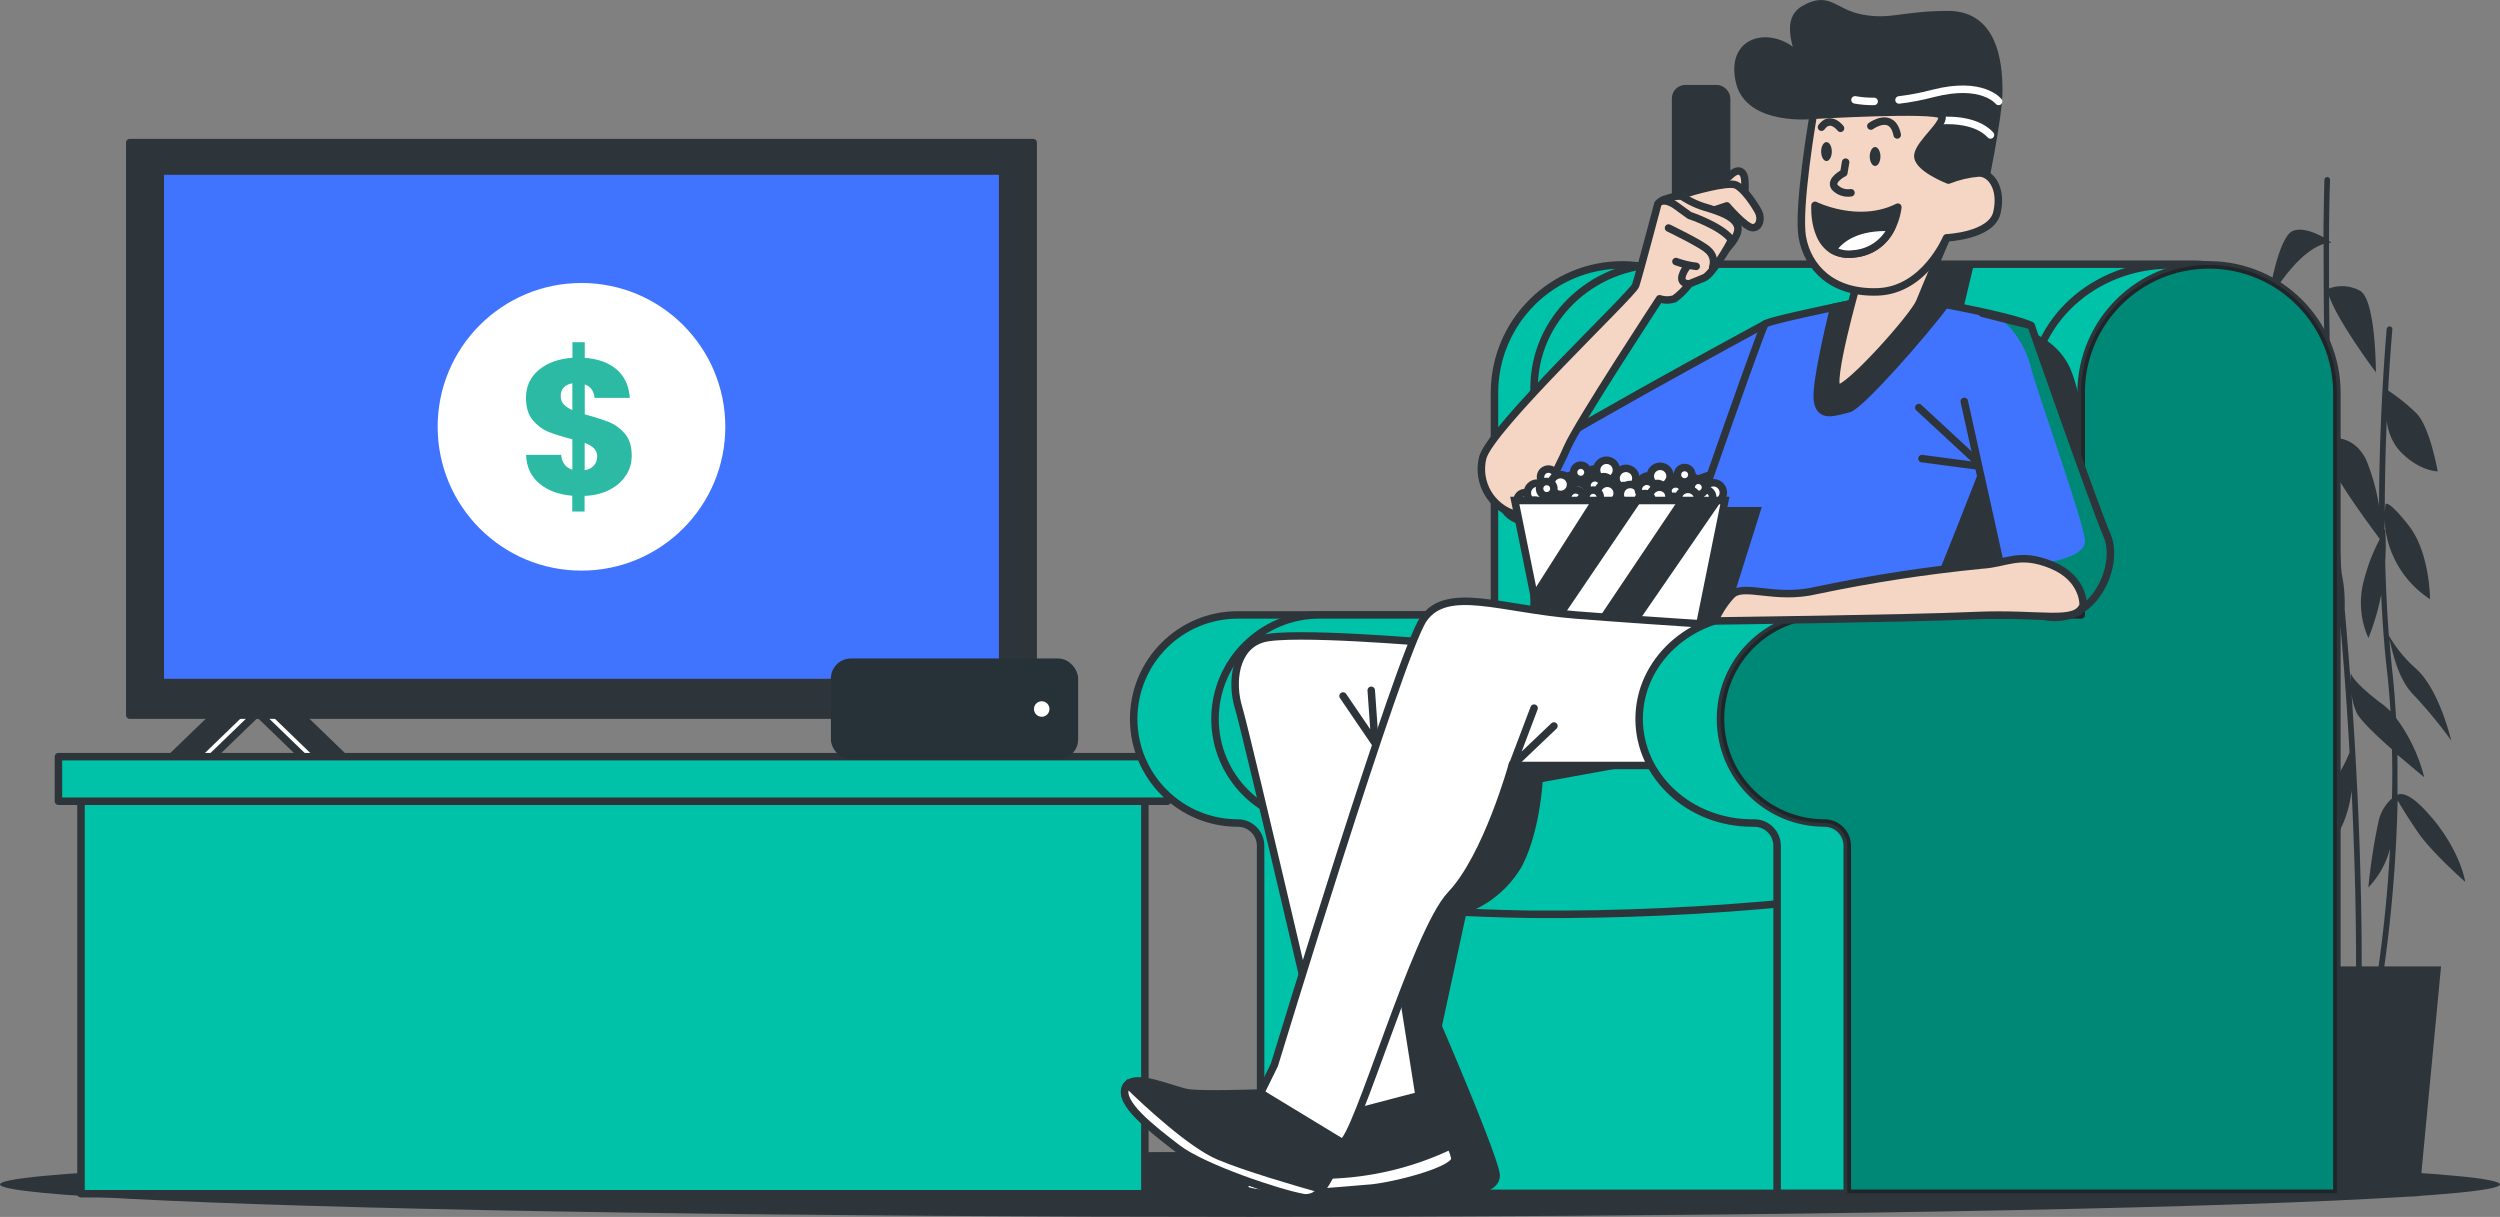 <svg xmlns="http://www.w3.org/2000/svg" viewBox="0 0 290.12 141.22"><rect x="0" y="0" width="290.12" height="141.22" fill="#808080" stroke="none"/><defs><clipPath id="clippath-4"><path d="m227.95 46.58 4.66 21.04s2.04 4.51 6.52 3.99c4.49-.52 6.76-6.37 5.38-9.51-1.38-3.14-8.8-24.32-8.8-24.32l-5.66-1.42-2.1 10.21Z" style="fill:none"/></clipPath><style>.cls-2,.cls-3,.cls-4{fill:none}.cls-10,.cls-11,.cls-12,.cls-13,.cls-14,.cls-15,.cls-16,.cls-17,.cls-18,.cls-2,.cls-3,.cls-4{stroke-width:.87px}.cls-10,.cls-12,.cls-13,.cls-14,.cls-17,.cls-3,.cls-4{stroke-linecap:round;stroke-linejoin:round}.cls-10,.cls-11,.cls-12,.cls-13,.cls-14,.cls-15,.cls-16,.cls-17,.cls-18,.cls-2,.cls-3{stroke:#2e353a}.cls-10,.cls-19{fill:#4074ff}.cls-11,.cls-16,.cls-18,.cls-2{stroke-miterlimit:10}.cls-11,.cls-17{fill:#00c2a9}.cls-4{stroke:#fff}.cls-14,.cls-15,.cls-16,.cls-22{fill:#fff}.cls-12,.cls-18,.cls-23{fill:#2e353a}.cls-13,.cls-24{fill:#f5d5c3}.cls-15{stroke-miterlimit:10}</style></defs><g style="isolation:isolate"><g id="Layer_1" data-name="Layer 1"><rect width="5.92" height="17.04" x="194.45" y="10.29" class="cls-12" rx="1.13" ry="1.13"/><ellipse id="freepik--Shadow--inject-1--inject-66" cx="145.06" cy="137.45" class="cls-23" rx="145.06" ry="3.77"/><g id="freepik--Device--inject-1--inject-66"><path d="M23.9 88.5h-2.76l8.2-7.93h2.76l-8.2 7.93z" class="cls-14"/><path d="M22 88.5h-2.76l8.2-7.93h2.76L22 88.5z" class="cls-12"/><path d="M35.89 88.5h2.76l-8.2-7.93h-2.76l8.2 7.93z" class="cls-14"/><path d="M37.79 88.5h2.76l-8.2-7.93h-2.76l8.2 7.93z" class="cls-12"/><path d="M102.57 88.5h-2.76l8.2-7.93h2.76l-8.2 7.93z" class="cls-14"/><path d="M100.66 88.5H97.9l8.21-7.93h2.76l-8.21 7.93z" class="cls-12"/><path d="M114.56 88.5h2.76l-8.2-7.93h-2.76l8.2 7.93z" class="cls-12"/><path d="M116.46 88.5h2.76l-8.2-7.93h-2.76l8.2 7.93z" class="cls-14"/><path d="M9.4 92.3h123.46v46.23H9.4z" class="cls-17"/><path d="M6.78 87.81h128.7v5.17H6.78z" class="cls-17"/></g><path d="M15.06 16.55H119.9v66.44H15.06z" class="cls-12"/><path d="M18.6 79.45V20.09h97.76v59.36z" class="cls-14"/><g id="freepik--Plants--inject-1--inject-66"><path d="M282.23 94.92c-2.4-2.88-3.54-2.91-4.01-2.69v-4.64c1.66 1.42 3.11 2.61 3.11 2.61-.63-2.49-1.74-4.83-3.27-6.88-.1-1.75-.23-3.54-.42-5.25-.14-1.28-.25-2.58-.36-3.88.57 2.27 1.13 4.78 2.93 6.58a51.19 51.19 0 0 1 4.25 5.17s-1.35-5.84-4.05-8.31a15.273 15.273 0 0 1-3.19-3.88c-.21-2.87-.35-5.77-.42-8.62.08-1.23.08-2.45 0-3.68l-.08.1v-1.32a11.58 11.58 0 0 0 5.28 9.3s0-5.39-2.47-8.54c-2.47-3.15-2.7-2.47-2.7-2.47-.05.42-.08.83-.08 1.22 0-3.99.09-7.72.23-10.93.12 1.25.61 2.45 1.42 3.42 2.25 2.47 4.49 2.47 4.49 2.47s-.9-5.17-2.47-6.74a22.44 22.44 0 0 0-3.28-2.64c.23-4.25.48-6.97.49-7.08a.326.326 0 0 0-.29-.36h-.01a.341.341 0 0 0-.36.3c0 .14-.85 9.2-.89 20.52-.29-1.84-.79-3.64-1.5-5.36-1.34-2.7-3.59-2.48-3.59-2.48-.09-.02-.19-.03-.28-.04-.27-6.2-.39-11.82-.42-16.47.99 2.94 5.43 8.86 5.43 8.86s0-8.31-1.8-9.44a4.304 4.304 0 0 0-3.64-.29v-5.29l.28-.04-.28-.18c0-4.38.12-6.98.12-7.08 0-.18-.13-.33-.31-.34-.18 0-.34.13-.35.32 0 .07-.08 2.53-.11 6.67-.95-.53-2.43-1.17-3.54-.75-1.8.71-2.92 8.31-2.92 8.31s3.03-5.66 6.48-6.79c0 4.48 0 10.72.27 17.99-.8-.11-3.61-.34-4.95 1.42-1.58 2.02-3.82 8.99-3.82 8.99l8.77-10.1c.05 1.42.1 2.87.17 4.36-.19.21-.11.62.05 1.1.23 4.71.53 9.73.96 14.86a32.522 32.522 0 0 0-3.44 4.57c-2.48 3.82-2.7 9.67-2.7 9.67s5.56-5.79 6.66-8.36c.45 5.19.79 10.05 1.04 14.51-.6 1.53-1.45 2.95-2.53 4.19-2.25 2.7-2.25 8.77-2.25 8.77s4.25-1.98 5.02-8.54c.67 13.96.5 22.83.49 22.96 0 .18.14.34.33.34.18 0 .33-.14.33-.32 0-.16.28-14-1.17-34.36.07.83.28 1.63.62 2.39.44.87 2.29 2.63 4.08 4.21.05 1.93.05 3.84 0 5.7-.85.76-1.42 1.78-1.61 2.91-.51 2.45-.89 4.92-1.13 7.42 1.21-1.26 2.08-2.81 2.52-4.51-.32 5.96-.98 11.9-1.97 17.79-.03.18.09.35.27.39h.06c.16 0 .3-.12.33-.28 1.29-7.77 2.02-15.62 2.19-23.49.42.71 1.32 2.21 2.45 3.83 1.57 2.25 5.39 5.62 5.39 5.62s-.45-3.35-3.82-7.4Zm-5.84-13.26c-3.59-2.7-3.59-3.59-3.59-3.59-.02.44-.02.88 0 1.32-.21-2.83-.45-5.77-.71-8.82.05-1.36-.07-2.73-.35-4.06-.33-4.05-.59-7.99-.79-11.77.71 1.66 3.77 5.85 5.2 7.78v.08c-.75 1.42-1.34 2.92-1.75 4.48-.69 2.3-.53 4.78.45 6.97.65-1.63 1.15-3.31 1.48-5.03.14 3.06.36 6.14.71 9.14.16 1.46.28 2.92.37 4.38-.32-.32-.65-.61-1.01-.88Z" class="cls-23"/><path d="M280.74 138.82h-11.85l-2.54-26.67h16.93l-2.54 26.67z" class="cls-23"/></g><g id="freepik--Character--inject-1--inject-66"><path d="M173.43 45.6v25.76h-29.79c-6.67 0-12.07 5.4-12.08 12.06 0 6.68 5.41 12.09 12.08 12.09 1.46 0 2.65 1.18 2.65 2.65v40.33h56.79V45.6c0-8.15-6.57-14.78-14.72-14.86-8.21-.04-14.89 6.58-14.93 14.79v.07Z" class="cls-11"/><path d="M182.87 45.6v25.76h-29.79c-6.67 0-12.07 5.4-12.08 12.06 0 6.68 5.41 12.09 12.08 12.09 1.46 0 2.65 1.18 2.65 2.65v40.33h56.81V45.6c0-8.15-6.57-14.78-14.72-14.86-8.21-.05-14.9 6.56-14.95 14.77v.09Z" class="cls-11"/><path d="m190.7 88.63-11.68 2.12s-.35 6.01-2.48 9.91a12.54 12.54 0 0 1-6.37 5.31l-2.83 13.09s6.72 15.57 6.72 17.34-2.48 2.12-2.48 2.12h-14.15V84.39h35.03l-1.77 4.25Z" class="cls-23"/><path d="M178.03 78.78V45.02c0-7.93 6.66-14.36 14.86-14.36h61.56c8.21 0 14.86 6.43 14.86 14.36v39.46h-78.07l-13.21-5.7Z" class="cls-11"/><path d="m229.07 30.65-1.3 5.45 7.86 2.4s3.25 1.17 4.58 4.14c1.33 2.97 2.18 9.37 2.18 9.37l.22 6.1v12.13h-25.47l3.48-33.68 3.27-5.66 5.19-.24Z" class="cls-23"/><path d="M208.17 104.72c-10.16 1-20.36 1.46-30.56 1.38-15.41-.23-24.61-1.84-24.61-1.84" class="cls-2"/><path d="M204.83 37.61s-28.12 15.19-29.5 17.05c-1.38 1.87-2.24 5.66 2.59 6.04s23.12-6.55 23.12-6.55l3.79-16.54Z" class="cls-19"/><path d="M204.83 37.61s-28.12 15.19-29.5 17.05c-1.38 1.87-2.24 5.66 2.59 6.04s23.12-6.55 23.12-6.55l3.79-16.54Z" class="cls-3"/><path d="M196.96 22.64c1.37-.54 2.65-1.3 3.79-2.24 1.21-1.21 1.73-.17 1.73.52s.35 2.42-1.38 3.11-4.14.35-4.14-1.38Z" class="cls-13"/><path d="M193.05 24.29c.76-.67 1.58-1.26 2.46-1.77.71-.25 5-1.49 5.95-1.05.96.44 2.22 2.36 2.61 3.12s.13 1.88-.71 1.83-2.96-2.53-2.96-2.53l-3.54 1.17s-1.46.65-2.18.23-1.44-.18-1.63-1.01Z" class="cls-13"/><path d="M193.25 23.12s1.61-.61 2.08-.25c.87.56 1.83.99 2.83 1.26 1.48.47 3.13 1.02 3.48 2.12s-1.42 2.78-1.42 2.78a53.203 53.203 0 0 0-4.85-2.96c-1.49-.75-3.91-2.44-2.12-2.96Z" class="cls-13"/><path d="m196.08 25.01-1.56-1.13s-1.42-1.1-2.12-.24c0 0-2.24 8.46-2.59 9.49-.35 1.03-16.89 16.59-17.75 20.01-.69 2.85.98 5.74 3.79 6.56 2.07.52 4.83-5 6.04-7.78 1.2-2.78 10.7-17.25 10.7-17.25.56.19 1.17.19 1.73 0 .66-.48 1.24-1.07 1.73-1.73l1.73-.71c.86-.34 2.93-3.79 3.1-4.31v-.16c-1.19-1.55-4.78-2.75-4.78-2.75Z" class="cls-24"/><path d="m196.08 25.01-1.56-1.13s-1.42-1.1-2.12-.24c0 0-2.24 8.46-2.59 9.49-.35 1.03-16.89 16.59-17.75 20.01-.69 2.85.98 5.74 3.79 6.56 2.07.52 4.83-5 6.04-7.78 1.2-2.78 10.7-17.25 10.7-17.25.56.19 1.17.19 1.73 0 .66-.48 1.24-1.07 1.73-1.73l1.73-.71c.86-.34 2.93-3.79 3.1-4.31v-.16c-1.19-1.55-4.78-2.75-4.78-2.75Z" class="cls-3"/><path d="M194.49 30.35c.76.28 1.55.47 2.35.56M195.72 31.02s-1.42 1.85.31 1.93M193.63 26.46s3.88 1.87 4.55 2.54c.6.48.83 1.29.57 2.02" class="cls-3"/><path d="M164.69 127.11s4.15 5.98 4.15 7.37-7.13 3.22-10.13 3.45c-2.99.23-10.12.92-13.11.46s0-1.61 2.99-3.68c2.99-2.07 5.75-2.76 6.44-5.06l9.66-2.53Z" class="cls-18"/><path d="M158.71 137.92c2.99-.23 10.13-2.07 10.13-3.45-.09-.53-.27-1.05-.54-1.51a34.926 34.926 0 0 1-13.03 3.35c-4.79.25-7.84.29-9.63.28-1.42.91-1.94 1.49-.04 1.78 3 .49 10.13-.22 13.11-.46Z" class="cls-16"/><path d="M166.07 74.59s-16.34-1.42-19.56-.46c-3.22.96-3.68 5.06-2.76 8.05.92 2.99 11.27 47.49 11.27 47.49l9.66-2.53-5.29-33.43 6.67-19.12Z" class="cls-22"/><path d="M166.07 74.59s-16.34-1.42-19.56-.46c-3.22.96-3.68 5.06-2.76 8.05.92 2.99 11.27 47.49 11.27 47.49l9.66-2.53-5.29-33.43 6.67-19.12Z" class="cls-2"/><path d="m155.86 80.77 3.7 5.44-.43-6.1" class="cls-3"/><path d="M218.46 34.5s-13.11 2.59-13.63 3.11-12.42 35.03-12.42 35.03h30.53s13.98-33.96 12.74-34.85c-1.24-.88-14.63-3.64-17.22-3.28Z" class="cls-10"/><path d="m222.67 47.3 7.4 6.85-7.03-.93" class="cls-3"/><path d="M218.46 34.5s-2.69.53-5.66 1.16c-.65 2.7-2.04 8.72-1.91 10.57.17 2.42 2.07 1.56 3.62 1.21 1.36-.3 8.85-8.87 11.24-12.11-3.21-.58-6.21-.98-7.29-.83Z" class="cls-12"/><path d="M198.52 58.84h5.93l-4.57 14.52h-6.1l4.74-14.52z" class="cls-23"/><path d="M215.53 32.78s-3.45 12.08-2.24 12.26 8.8-8.29 9.49-10.01 3.11-7.42 3.11-7.42-4.84 4.84-10.36 5.18Z" class="cls-13"/><path d="M210.42 13.38s-7.52.83-8.57-3.97c-1.05-4.8 3.35-5.7 6.06-3.54 2.07 1.64-1.46-3.13 1.46-4.8s3.35.42 6.69 1.05 4.8-.42 10.03-.42 5.86 5.43 5.86 8.77-1.88 11.92-1.88 11.92-3.13.83-5.43 0-5.02-3.54-4.18-5.22-1.25-2.51-3.35-2.51-6.69-1.27-6.69-1.27Z" class="cls-12"/><path d="M220.38 11.6c1.33-.16 2.66-.42 3.96-.76 5.74-1.48 7.59.93 7.59.93M215.27 11.59c.73.13 1.48.19 2.22.18M225.26 14s3.88-.38 5.73 1.66" class="cls-4"/><path d="M177.87 58.08c0 .5-.41.91-.91.91s-.91-.41-.91-.91.41-.91.91-.91.91.41.91.91Z" class="cls-16"/><circle cx="178.39" cy="57.21" r="1.15" class="cls-16"/><circle cx="178.07" cy="58.87" r=".83" class="cls-16"/><path d="M198.33 58.04a.915.915 0 1 1-.92-.91c.5 0 .91.4.91.91Z" class="cls-16"/><path d="M199.99 57.17c0 .64-.51 1.16-1.15 1.16-.64 0-1.16-.51-1.16-1.15 0-.64.51-1.16 1.15-1.16h.01c.63 0 1.15.51 1.15 1.15Z" class="cls-16"/><path d="M199.36 58.84c0 .46-.37.83-.83.83-.46 0-.83-.37-.83-.83 0-.46.37-.83.83-.83.46 0 .83.36.83.82v.01ZM188.18 56.37c0 .5-.41.91-.91.91s-.91-.41-.91-.91.41-.91.91-.91.91.41.91.91Z" class="cls-16"/><path d="M189.84 55.5c0 .64-.52 1.15-1.15 1.15s-1.15-.52-1.15-1.15.52-1.15 1.15-1.15c.63 0 1.15.51 1.15 1.14v.01Z" class="cls-16"/><circle cx="188.38" cy="57.17" r=".83" class="cls-16"/><circle cx="185" cy="55.34" r=".91" class="cls-16"/><path d="M187.58 54.47c.05.64-.42 1.19-1.06 1.24-.64.05-1.19-.42-1.24-1.06v-.18c.05-.64.61-1.11 1.24-1.06.57.04 1.02.49 1.06 1.06Z" class="cls-16"/><path d="M186.95 56.14c0 .46-.37.83-.83.83-.46 0-.83-.37-.83-.83 0-.46.37-.83.83-.83.46 0 .83.36.83.82v.01ZM192.14 56.14c0 .5-.41.91-.91.91s-.91-.41-.91-.91.41-.91.91-.91.91.4.91.9v.01Z" class="cls-16"/><circle cx="192.66" cy="55.26" r="1.15" class="cls-16"/><circle cx="192.34" cy="56.93" r=".83" class="cls-16"/><path d="M195.39 55.9a.912.912 0 1 1 .52 1.18.904.904 0 0 1-.52-1.18Z" class="cls-16"/><path d="M193.52 56.08c.23-.59.9-.89 1.49-.66.59.23.89.9.66 1.49-.23.59-.9.89-1.49.66-.59-.23-.89-.9-.66-1.49Z" class="cls-16"/><path d="M194.72 54.79c.16-.42.63-.64 1.06-.48h.02c.43.16.65.65.48 1.08-.16.43-.65.65-1.08.48a.831.831 0 0 1-.48-1.08ZM196.99 57.37a.912.912 0 1 1 .52 1.18.912.912 0 0 1-.52-1.18Z" class="cls-16"/><path d="M195.12 57.58c.23-.59.9-.89 1.49-.65.59.23.89.9.65 1.49-.23.59-.9.89-1.49.65-.59-.23-.88-.9-.65-1.49Z" class="cls-16"/><path d="M196.32 56.26c.17-.43.65-.64 1.07-.47.43.17.64.65.47 1.07-.17.42-.64.63-1.07.47a.828.828 0 0 1-.48-1.07ZM183.35 55.63c.18-.47.7-.7 1.17-.52h.01c.46.2.67.74.46 1.2-.19.43-.68.65-1.13.49a.912.912 0 0 1-.52-1.18Z" class="cls-16"/><path d="M181.48 55.84c.23-.6.89-.89 1.49-.67.6.23.89.89.67 1.49-.23.6-.89.89-1.49.67-.59-.23-.89-.89-.66-1.48Z" class="cls-16"/><path d="M182.67 54.51c.17-.43.65-.64 1.08-.47s.64.65.47 1.08-.65.64-1.08.47-.64-.65-.47-1.08ZM188.65 58.24c0 .5-.41.91-.91.91s-.91-.41-.91-.91.41-.91.91-.91.91.4.91.9v.01Z" class="cls-16"/><path d="M190.34 57.37c0 .64-.51 1.16-1.15 1.16-.64 0-1.16-.51-1.16-1.15 0-.64.51-1.16 1.15-1.16h.01c.63 0 1.14.51 1.15 1.15Z" class="cls-16"/><circle cx="188.85" cy="59.04" r=".83" class="cls-16"/><path d="M180.5 58.84a.91.91 0 0 1-1.23-.39.91.91 0 0 1 .39-1.23.91.91 0 0 1 1.23.39c.23.44.07.99-.38 1.22h-.01Z" class="cls-16"/><path d="M182.05 59.91c-.54.33-1.25.17-1.59-.37s-.17-1.25.37-1.59c.05-.03.09-.05.14-.08.58-.26 1.26.01 1.52.59.23.53.04 1.14-.45 1.44Z" class="cls-16"/><path d="M180.28 60.12a.84.84 0 0 1-1.13-.35.84.84 0 0 1 .35-1.13.84.84 0 0 1 1.13.35c.21.4.06.91-.34 1.12h-.01ZM182.1 57.09a.91.91 0 0 1-1.23-.39.91.91 0 0 1 .39-1.23.91.91 0 0 1 1.23.39c.23.45.06 1-.39 1.23Z" class="cls-16"/><path d="M183.64 58.2c-.56.29-1.26.07-1.55-.49s-.07-1.26.49-1.55c.56-.29 1.26-.07 1.55.49s.07 1.26-.49 1.55Z" class="cls-16"/><path d="M181.85 58.37c-.41.21-.91.05-1.11-.36a.816.816 0 0 1 .36-1.11c.4-.21.9-.05 1.11.35.21.4.06.91-.34 1.12h-.01ZM194.87 57.88a.91.91 0 0 1-1.23-.39.91.91 0 0 1 .39-1.23.91.91 0 0 1 1.23.39c.23.44.07.99-.38 1.22h-.01Z" class="cls-16"/><path d="M196.42 58.96c-.56.3-1.26.08-1.56-.48-.3-.56-.08-1.26.48-1.56.56-.3 1.26-.08 1.56.48.29.56.07 1.25-.49 1.55Z" class="cls-16"/><path d="M194.65 59.16c-.41.21-.91.05-1.12-.35s-.05-.91.35-1.12c.4-.21.9-.06 1.11.34.21.41.06.91-.35 1.13ZM186.04 59.36a.91.91 0 0 1-1.23-.39.91.91 0 0 1 .39-1.23.91.91 0 0 1 1.23.39c.23.45.06 1-.39 1.23Z" class="cls-16"/><circle cx="187.05" cy="59.42" r="1.15" class="cls-15"/><path d="M185.82 60.64a.85.85 0 0 1-1.11-.41.838.838 0 0 1 .34-1.07c.4-.23.91-.1 1.14.3.23.4.1.91-.3 1.14-.02.01-.05.03-.07.04ZM183.27 58.57a.91.91 0 0 1-1.23-.39.91.91 0 0 1 .39-1.23.91.91 0 0 1 1.23.39c.23.45.06 1-.39 1.23Z" class="cls-16"/><path d="M184.81 59.62c-.56.29-1.25.07-1.55-.49-.29-.56-.07-1.25.49-1.55.56-.29 1.25-.07 1.54.49.3.56.08 1.25-.47 1.54h-.02Z" class="cls-16"/><path d="M183.04 59.85a.84.84 0 0 1-1.13-.35.84.84 0 0 1 .35-1.13.84.84 0 0 1 1.13.35c.21.41.05.91-.35 1.13ZM185.5 57.17a.91.91 0 0 1-1.23-.39.91.91 0 0 1 .39-1.23.91.91 0 0 1 1.23.39c.23.44.07.99-.38 1.22h-.01Z" class="cls-16"/><path d="M187.04 58.25c-.56.29-1.25.07-1.54-.5-.29-.56-.07-1.25.5-1.54.56-.29 1.24-.07 1.54.48.3.56.08 1.26-.49 1.56Z" class="cls-16"/><path d="M185.27 58.45a.84.84 0 0 1-1.13-.35.84.84 0 0 1 .35-1.13.84.84 0 0 1 1.13.35c.21.41.05.91-.35 1.13ZM180.11 56.16a.91.91 0 0 1-1.23-.39.91.91 0 0 1 .39-1.23.91.91 0 0 1 1.23.39c.23.45.06 1-.39 1.23Z" class="cls-16"/><circle cx="181.11" cy="56.23" r="1.15" class="cls-15"/><path d="M179.88 57.44c-.41.21-.91.06-1.12-.35s-.06-.91.35-1.12c.41-.21.91-.06 1.12.35s.06.91-.35 1.12ZM191.53 57.57a.91.91 0 0 1-1.26-.29.91.91 0 0 1 .29-1.26c.04-.03.08-.05.13-.07.44-.23.98-.07 1.22.37v.01c.23.45.06 1-.38 1.23Z" class="cls-16"/><path d="M193.07 58.65c-.56.29-1.25.07-1.55-.49-.26-.58.01-1.26.59-1.52.53-.23 1.14-.04 1.44.45.29.57.07 1.26-.49 1.56Z" class="cls-16"/><path d="M191.3 58.85a.84.84 0 0 1-1.13-.35.84.84 0 0 1 .35-1.13.84.84 0 0 1 1.13.35c.21.41.05.91-.35 1.13Z" class="cls-16"/><path d="M196.51 76.14h-17.06l-3.66-18.06h24.38l-3.66 18.06z" class="cls-16"/><path d="m187.38 76.14 12.43-18.06h-5.09l-12.14 18.06h4.8zM179.17 74.8l11.34-16.72h-5.85l-6.73 10.56 1.24 6.16z" class="cls-23"/><path d="M209.78 73.21s-18.17-1.15-26.89-1.84c-8.72-.69-14.95-3.45-17.69.46-2.74 3.91-17.31 51.75-17.31 51.75l-1.6 3.25s7.82 5.75 9.43 5.75 8.49-24.38 12.65-28.76c4.16-4.37 7.11-14.99 7.11-14.99h31.98l2.31-15.64Z" class="cls-22"/><path d="M209.78 73.21s-18.17-1.15-26.89-1.84c-8.72-.69-14.95-3.45-17.69.46-2.74 3.91-17.31 51.75-17.31 51.75l-1.6 3.25s7.82 5.75 9.43 5.75 8.49-24.38 12.65-28.76c4.16-4.37 7.11-14.99 7.11-14.99h31.98l2.31-15.64Z" class="cls-2"/><path d="m178.03 82.18-2.53 6.67 4.83-4.6" class="cls-3"/><path d="M146.29 126.84s-6.44.23-8.28 0c-1.84-.23-6.45-2.53-7.37-.71-.92 1.82 2.99 4.83 5.98 7.13s11.97 5.29 14.73 5.75c2.76.46 4.37-6.44 4.37-6.44l-9.43-5.73Z" class="cls-18"/><path d="M153.35 138.01c-2.99-.84-8.75-2.52-11.89-3.84-3.14-1.32-8.24-6.01-10.61-8.33-.08.08-.14.18-.2.28-.92 1.84 2.99 4.83 5.98 7.13s11.97 5.29 14.73 5.75c.8.06 1.56-.32 2-.98Z" class="cls-16"/><path d="M235.72 45.6v25.76h-32.37c-7.25 0-13.13 5.41-13.13 12.07h0c0 6.67 5.87 12.08 13.13 12.08h.23c1.46 0 2.64 1.17 2.65 2.63V138.48h61.75V45.6c0-8.15-7.15-14.77-16-14.86h0c-8.96-.04-16.25 6.62-16.25 14.86Z" class="cls-17"/><path d="M242.59 70.23V58.1l-.22-6.1s-.85-6.37-2.18-9.37a7.844 7.844 0 0 0-2.96-3.29c-.99 1.94-1.51 4.09-1.51 6.26v24.62h6.86Z" class="cls-23"/><path d="M241.52 45.6v25.76h-29.79c-6.67 0-12.07 5.4-12.07 12.07h0c0 6.67 5.4 12.07 12.06 12.08h0c1.46 0 2.64 1.17 2.65 2.63V138.48h56.82V45.6c0-8.15-6.57-14.79-14.73-14.86h0c-8.21-.05-14.9 6.56-14.95 14.77v.09Z" class="cls-17"/><path d="M241.52 45.6v25.76h-29.79c-6.67 0-12.07 5.4-12.07 12.07s5.4 12.07 12.06 12.08c1.46 0 2.64 1.17 2.65 2.63V138.48h56.82V45.6c0-8.15-6.57-14.79-14.73-14.86-8.21-.05-14.9 6.56-14.95 14.77v.09Z" style="opacity:.3;isolation:isolate"/><path d="m227.95 46.58 4.66 21.04s2.04 4.51 6.52 3.99 6.76-6.37 5.38-9.51c-1.38-3.14-8.8-24.32-8.8-24.32l-5.66-1.42" class="cls-19"/><g style="clip-path:url(#clippath-4)"><path d="M232.47 37.24c1.49 1.35 2.57 3.1 3.11 5.04.71 3 6.48 18.83 6.37 20.63-.11 1.8-4.56 2.4-4.56 2.4s3.31 2.53 3.84 3.71l.53 1.19s2.94-1.55 3.18-4.19c.05-1.87-.36-3.73-1.2-5.4l-8.03-22.84-3.25-.54Z" style="mix-blend-mode:multiply;fill:#00c2a9;isolation:isolate"/><path d="M232.47 37.24c1.49 1.35 2.57 3.1 3.11 5.04.71 3 6.48 18.83 6.37 20.63-.11 1.8-4.56 2.4-4.56 2.4s3.31 2.53 3.84 3.71l.53 1.19s2.94-1.55 3.18-4.19c.05-1.87-.36-3.73-1.2-5.4l-8.03-22.84-3.25-.54Z" style="mix-blend-mode:multiply;opacity:.3;isolation:isolate"/></g><path d="m227.95 46.58 4.66 21.04s2.04 4.51 6.52 3.99 6.76-6.37 5.38-9.51c-1.38-3.14-8.8-24.32-8.8-24.32l-5.66-1.42" class="cls-3"/><path d="M241.75 70.23s.14-3.1-3.65-4.66-5.19-.17-8.12 0c-6.42.63-12.8 1.61-19.11 2.93-5.01 1.21-8.6-.93-9.98.62-.79.87-1.43 1.86-1.9 2.94 0 0 22.4-.27 30.16-.62 7.76-.35 11.73 1.02 12.6-1.21Z" class="cls-24"/><path d="M241.75 70.23s.14-3.1-3.65-4.66-5.19-.17-8.12 0c-6.42.63-12.8 1.61-19.11 2.93-5.01 1.21-8.6-.93-9.98.62-.79.87-1.43 1.86-1.9 2.94 0 0 22.4-.27 30.16-.62 7.76-.35 11.73 1.02 12.6-1.21Z" class="cls-3"/><path d="M210.42 13.38s-1.88 10.87-1.25 14.22c.63 3.35 3.34 6.47 8.77 6.27 5.43-.21 7.95-6.27 7.95-6.27s5.22-.21 5.85-2.93c.63-2.72-.63-4.6-2.09-4.6-1.21.1-2.41.38-3.54.83 0 0-3.76-1.46-3.54-2.92s3.35-3.76 2.72-4.6-14.87 0-14.87 0Z" class="cls-24"/><path d="M210.42 13.38s-1.88 10.87-1.25 14.22c.63 3.35 3.34 6.47 8.77 6.27 5.43-.21 7.95-6.27 7.95-6.27s5.22-.21 5.85-2.93c.63-2.72-.63-4.6-2.09-4.6-1.21.1-2.41.38-3.54.83 0 0-3.76-1.46-3.54-2.92s3.35-3.76 2.72-4.6-14.87 0-14.87 0Z" class="cls-3"/><path d="M210.63 23.83s5.01 2.5 9.61.21c0 0-.42 5.02-5.22 5.43-4.8.42-4.39-5.64-4.39-5.64Z" class="cls-12"/><path d="m214.18 18.82-.21 1.25s-1.67.83-1.05 1.67c.48.51 1.19.74 1.88.63" class="cls-3"/><path d="M218.22 18.16c0 .6-.28 1.1-.62 1.1s-.62-.5-.62-1.1.28-1.1.62-1.1.62.5.62 1.1ZM212.58 17.59c0 .6-.28 1.1-.62 1.1s-.62-.5-.62-1.1.28-1.1.62-1.1.62.5.62 1.1Z" class="cls-23"/><path d="M212.66 29c.71.41 1.54.58 2.36.47 1.96-.11 3.7-1.3 4.51-3.08-3.96-.18-5.92 1.22-6.87 2.6Z" class="cls-14"/><path d="M217.11 14.63s2.48-1.83 3.06 1.03M213.59 14.89s-1.17-1.56-2.21-.13" class="cls-3"/></g><path d="M18.6 19.85h97.76v59.36H18.6z" class="cls-10"/><rect width="27.82" height="10.85" x="96.86" y="76.85" rx="1.89" ry="1.89" style="stroke-linecap:round;stroke-linejoin:round;stroke-width:.87px;fill:#263238;stroke:#263238"/><circle cx="120.89" cy="82.28" r=".9" class="cls-22"/><circle cx="67.48" cy="49.53" r="16.69" class="cls-22"/><path d="M72.66 55.12c-.42.69-1.05 1.26-1.88 1.7-.83.44-1.81.68-2.94.73v1.81h-1.43v-1.83c-1.58-.13-2.86-.61-3.82-1.42-.97-.81-1.49-1.92-1.54-3.32h4.07c.09.9.52 1.47 1.3 1.72v-3.53c-1.16-.3-2.09-.59-2.78-.87s-1.3-.74-1.82-1.36c-.52-.63-.78-1.49-.78-2.57 0-1.35.51-2.44 1.51-3.27 1.01-.82 2.3-1.28 3.88-1.39v-1.81h1.43v1.81c1.56.12 2.8.58 3.71 1.36.91.79 1.42 1.89 1.52 3.29H69c-.09-.8-.47-1.33-1.14-1.56v3.47c1.24.34 2.19.65 2.86.92.67.27 1.27.71 1.8 1.33s.79 1.47.79 2.54c0 .82-.21 1.58-.64 2.27Zm-7.24-8.2c.23.25.56.48 1 .67v-3.11c-.42.07-.75.23-.99.48-.24.25-.36.59-.36 1.02 0 .37.11.69.35.94Zm3.49 7.11c.26-.28.39-.63.39-1.05 0-.39-.12-.7-.37-.95s-.61-.46-1.08-.64v3.18c.45-.08.8-.25 1.06-.54Z" style="fill:#2dbaa4"/></g></g></svg>